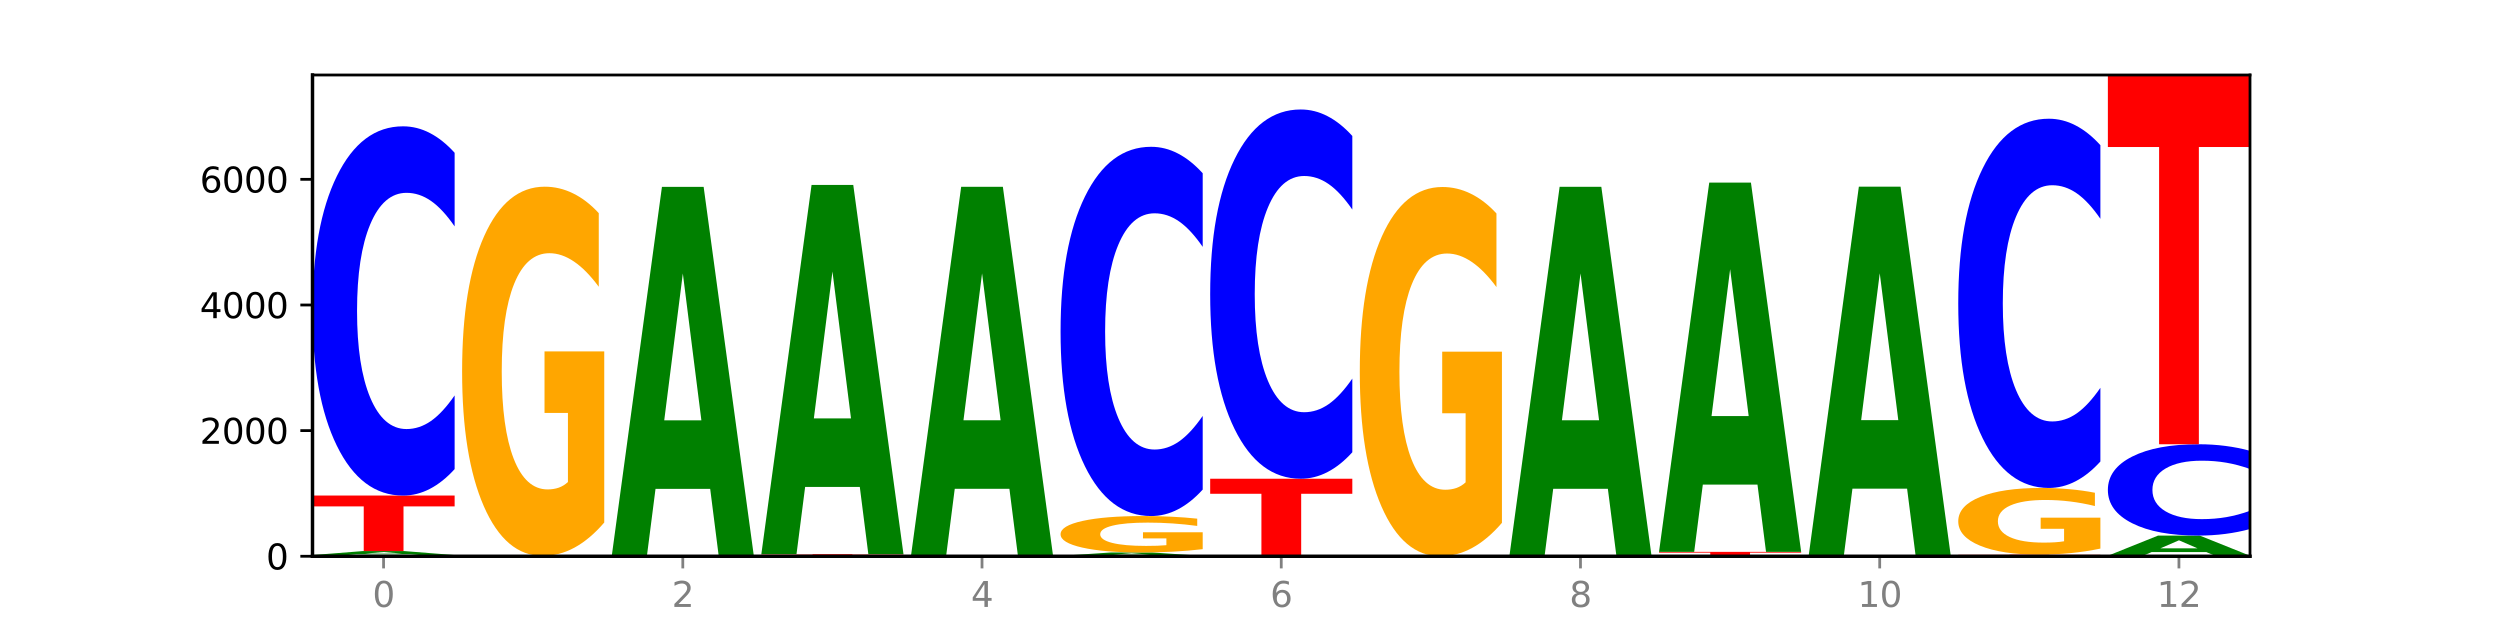 <?xml version="1.0" encoding="utf-8" standalone="no"?>
<!DOCTYPE svg PUBLIC "-//W3C//DTD SVG 1.1//EN"
  "http://www.w3.org/Graphics/SVG/1.1/DTD/svg11.dtd">
<svg xmlns:xlink="http://www.w3.org/1999/xlink" width="720pt" height="180pt" viewBox="0 0 720 180" xmlns="http://www.w3.org/2000/svg" version="1.1">
 <defs>
  <style type="text/css">*{stroke-linejoin: round; stroke-linecap: butt}</style>
 </defs>
 <g id="figure_1">
  <g id="patch_1">
   <path d="M 0 180 
L 720 180 
L 720 0 
L 0 0 
z
" style="fill: #ffffff"/>
  </g>
  <g id="axes_1">
   <g id="patch_2">
    <path d="M 90 160.2 
L 648 160.2 
L 648 21.6 
L 90 21.6 
z
" style="fill: #ffffff"/>
   </g>
   <g id="line2d_1">
    <path d="M 90 160.2 
L 648 160.2 
" clip-path="url(#pfbb8937200)" style="fill: none; stroke: #000000; stroke-width: 0.5; stroke-linecap: square"/>
   </g>
   <g id="patch_3">
    <path d="M 130.934 160.169 
Q 126.806 160.184 122.366 160.192 
Q 117.926 160.2 113.192 160.2 
Q 102.495 160.2 96.247 160.154 
Q 90 160.107 90 160.028 
Q 90 159.948 96.358 159.902 
Q 102.724 159.856 113.797 159.856 
Q 118.063 159.856 121.971 159.863 
Q 125.889 159.869 129.356 159.881 
L 129.356 159.949 
Q 125.779 159.934 122.237 159.926 
Q 118.696 159.918 115.137 159.918 
Q 108.55 159.918 104.981 159.947 
Q 101.412 159.975 101.412 160.028 
Q 101.412 160.081 104.853 160.109 
Q 108.293 160.138 114.623 160.138 
Q 116.348 160.138 117.825 160.136 
Q 119.302 160.135 120.476 160.131 
L 120.476 160.067 
L 113.733 160.067 
L 113.733 160.01 
L 130.934 160.01 
L 130.934 160.169 
z
" clip-path="url(#pfbb8937200)" style="fill: #ffa600"/>
   </g>
   <g id="patch_4">
    <path d="M 118.355 159.649 
L 102.613 159.649 
L 100.127 159.856 
L 90 159.856 
L 104.462 158.716 
L 116.472 158.716 
L 130.934 159.856 
L 120.816 159.856 
L 118.355 159.649 
z
M 105.123 159.437 
L 115.819 159.437 
L 110.48 158.984 
L 105.123 159.437 
z
" clip-path="url(#pfbb8937200)" style="fill: #008000"/>
   </g>
   <g id="patch_5">
    <path d="M 90 142.723 
L 130.934 142.723 
L 130.934 145.843 
L 116.208 145.843 
L 116.208 158.716 
L 104.755 158.716 
L 104.755 145.843 
L 90 145.843 
L 90 142.723 
z
" clip-path="url(#pfbb8937200)" style="fill: #ff0000"/>
   </g>
   <g id="patch_6">
    <path d="M 130.934 135.101 
Q 127.51 138.879 123.808 140.79 
Q 120.105 142.723 116.073 142.723 
Q 104.047 142.723 97.024 128.401 
Q 90 114.078 90 89.585 
Q 90 65.004 97.024 50.703 
Q 104.047 36.381 116.073 36.381 
Q 120.105 36.381 123.808 38.314 
Q 127.51 40.225 130.934 44.003 
L 130.934 65.202 
Q 127.479 60.193 124.127 57.865 
Q 120.776 55.536 117.073 55.536 
Q 110.431 55.536 106.625 64.609 
Q 102.83 73.659 102.83 89.585 
Q 102.83 105.445 106.625 114.518 
Q 110.431 123.568 117.073 123.568 
Q 120.776 123.568 124.127 121.24 
Q 127.479 118.889 130.934 113.881 
L 130.934 135.101 
z
" clip-path="url(#pfbb8937200)" style="fill: #0000ff"/>
   </g>
   <g id="patch_7">
    <path d="M 133.089 160.164 
L 174.023 160.164 
L 174.023 160.171 
L 159.296 160.171 
L 159.296 160.2 
L 147.844 160.2 
L 147.844 160.171 
L 133.089 160.171 
L 133.089 160.164 
z
" clip-path="url(#pfbb8937200)" style="fill: #ff0000"/>
   </g>
   <g id="patch_8">
    <path d="M 161.444 160.154 
L 145.701 160.154 
L 143.216 160.164 
L 133.089 160.164 
L 147.551 160.11 
L 159.561 160.11 
L 174.023 160.164 
L 163.905 160.164 
L 161.444 160.154 
z
M 148.212 160.144 
L 158.908 160.144 
L 153.569 160.122 
L 148.212 160.144 
z
" clip-path="url(#pfbb8937200)" style="fill: #008000"/>
   </g>
   <g id="patch_9">
    <path d="M 174.023 150.488 
Q 169.895 155.299 165.455 157.715 
Q 161.014 160.11 156.281 160.11 
Q 145.584 160.11 139.336 145.787 
Q 133.089 131.464 133.089 106.971 
Q 133.089 82.192 139.446 67.98 
Q 145.813 53.767 156.886 53.767 
Q 161.152 53.767 165.06 55.7 
Q 168.977 57.611 172.445 61.389 
L 172.445 82.588 
Q 168.867 77.733 165.326 75.339 
Q 161.785 72.922 158.226 72.922 
Q 151.639 72.922 148.07 81.753 
Q 144.501 90.562 144.501 106.971 
Q 144.501 123.227 147.941 132.102 
Q 151.382 140.954 157.712 140.954 
Q 159.437 140.954 160.914 140.449 
Q 162.391 139.922 163.565 138.823 
L 163.565 118.921 
L 156.822 118.921 
L 156.822 101.194 
L 174.023 101.194 
L 174.023 150.488 
z
" clip-path="url(#pfbb8937200)" style="fill: #ffa600"/>
   </g>
   <g id="patch_10">
    <path d="M 217.112 160.197 
Q 213.688 160.199 209.985 160.199 
Q 206.283 160.2 202.25 160.2 
Q 190.225 160.2 183.201 160.195 
Q 176.178 160.19 176.178 160.182 
Q 176.178 160.174 183.201 160.169 
Q 190.225 160.164 202.25 160.164 
Q 206.283 160.164 209.985 160.164 
Q 213.688 160.165 217.112 160.166 
L 217.112 160.174 
Q 213.657 160.172 210.305 160.171 
Q 206.953 160.17 203.251 160.17 
Q 196.609 160.17 192.803 160.173 
Q 189.008 160.177 189.008 160.182 
Q 189.008 160.187 192.803 160.19 
Q 196.609 160.193 203.251 160.193 
Q 206.953 160.193 210.305 160.193 
Q 213.657 160.192 217.112 160.19 
L 217.112 160.197 
z
" clip-path="url(#pfbb8937200)" style="fill: #0000ff"/>
   </g>
   <g id="patch_11">
    <path d="M 204.533 140.792 
L 188.79 140.792 
L 186.304 160.164 
L 176.178 160.164 
L 190.64 53.821 
L 202.65 53.821 
L 217.112 160.164 
L 206.993 160.164 
L 204.533 140.792 
z
M 191.301 121.055 
L 201.997 121.055 
L 196.657 78.755 
L 191.301 121.055 
z
" clip-path="url(#pfbb8937200)" style="fill: #008000"/>
   </g>
   <g id="patch_12">
    <path d="M 219.266 159.603 
L 260.201 159.603 
L 260.201 159.719 
L 245.474 159.719 
L 245.474 160.2 
L 234.022 160.2 
L 234.022 159.719 
L 219.266 159.719 
L 219.266 159.603 
z
" clip-path="url(#pfbb8937200)" style="fill: #ff0000"/>
   </g>
   <g id="patch_13">
    <path d="M 247.622 140.231 
L 231.879 140.231 
L 229.393 159.603 
L 219.266 159.603 
L 233.729 53.26 
L 245.739 53.26 
L 260.201 159.603 
L 250.082 159.603 
L 247.622 140.231 
z
M 234.39 120.494 
L 245.086 120.494 
L 239.746 78.194 
L 234.39 120.494 
z
" clip-path="url(#pfbb8937200)" style="fill: #008000"/>
   </g>
   <g id="patch_14">
    <path d="M 262.355 160.146 
L 303.29 160.146 
L 303.29 160.156 
L 288.563 160.156 
L 288.563 160.2 
L 277.111 160.2 
L 277.111 160.156 
L 262.355 160.156 
L 262.355 160.146 
z
" clip-path="url(#pfbb8937200)" style="fill: #ff0000"/>
   </g>
   <g id="patch_15">
    <path d="M 290.71 140.773 
L 274.968 140.773 
L 272.482 160.146 
L 262.355 160.146 
L 276.817 53.803 
L 288.827 53.803 
L 303.29 160.146 
L 293.171 160.146 
L 290.71 140.773 
z
M 277.479 121.036 
L 288.175 121.036 
L 282.835 78.736 
L 277.479 121.036 
z
" clip-path="url(#pfbb8937200)" style="fill: #008000"/>
   </g>
   <g id="patch_16">
    <path d="M 305.444 160.091 
L 346.378 160.091 
L 346.378 160.113 
L 331.652 160.113 
L 331.652 160.2 
L 320.199 160.2 
L 320.199 160.113 
L 305.444 160.113 
L 305.444 160.091 
z
" clip-path="url(#pfbb8937200)" style="fill: #ff0000"/>
   </g>
   <g id="patch_17">
    <path d="M 333.799 159.913 
L 318.057 159.913 
L 315.571 160.091 
L 305.444 160.091 
L 319.906 159.115 
L 331.916 159.115 
L 346.378 160.091 
L 336.26 160.091 
L 333.799 159.913 
z
M 320.567 159.732 
L 331.263 159.732 
L 325.924 159.344 
L 320.567 159.732 
z
" clip-path="url(#pfbb8937200)" style="fill: #008000"/>
   </g>
   <g id="patch_18">
    <path d="M 346.378 158.165 
Q 342.25 158.64 337.81 158.878 
Q 333.37 159.115 328.636 159.115 
Q 317.939 159.115 311.692 157.701 
Q 305.444 156.288 305.444 153.871 
Q 305.444 151.426 311.802 150.024 
Q 318.168 148.621 329.241 148.621 
Q 333.507 148.621 337.415 148.812 
Q 341.333 149.001 344.8 149.373 
L 344.8 151.465 
Q 341.223 150.986 337.681 150.75 
Q 334.14 150.511 330.581 150.511 
Q 323.994 150.511 320.425 151.383 
Q 316.856 152.252 316.856 153.871 
Q 316.856 155.475 320.297 156.351 
Q 323.737 157.224 330.067 157.224 
Q 331.792 157.224 333.269 157.175 
Q 334.746 157.123 335.92 157.014 
L 335.92 155.05 
L 329.177 155.05 
L 329.177 153.301 
L 346.378 153.301 
L 346.378 158.165 
z
" clip-path="url(#pfbb8937200)" style="fill: #ffa600"/>
   </g>
   <g id="patch_19">
    <path d="M 346.378 140.999 
Q 342.954 144.777 339.252 146.688 
Q 335.549 148.621 331.517 148.621 
Q 319.491 148.621 312.468 134.299 
Q 305.444 119.976 305.444 95.483 
Q 305.444 70.902 312.468 56.601 
Q 319.491 42.279 331.517 42.279 
Q 335.549 42.279 339.252 44.212 
Q 342.954 46.123 346.378 49.901 
L 346.378 71.1 
Q 342.923 66.091 339.571 63.763 
Q 336.22 61.434 332.517 61.434 
Q 325.875 61.434 322.069 70.506 
Q 318.274 79.557 318.274 95.483 
Q 318.274 111.343 322.069 120.416 
Q 325.875 129.466 332.517 129.466 
Q 336.22 129.466 339.571 127.138 
Q 342.923 124.787 346.378 119.779 
L 346.378 140.999 
z
" clip-path="url(#pfbb8937200)" style="fill: #0000ff"/>
   </g>
   <g id="patch_20">
    <path d="M 376.888 160.18 
L 361.145 160.18 
L 358.66 160.2 
L 348.533 160.2 
L 362.995 160.091 
L 375.005 160.091 
L 389.467 160.2 
L 379.349 160.2 
L 376.888 160.18 
z
M 363.656 160.16 
L 374.352 160.16 
L 369.013 160.117 
L 363.656 160.16 
z
" clip-path="url(#pfbb8937200)" style="fill: #008000"/>
   </g>
   <g id="patch_21">
    <path d="M 348.533 137.875 
L 389.467 137.875 
L 389.467 142.208 
L 374.74 142.208 
L 374.74 160.091 
L 363.288 160.091 
L 363.288 142.208 
L 348.533 142.208 
L 348.533 137.875 
z
" clip-path="url(#pfbb8937200)" style="fill: #ff0000"/>
   </g>
   <g id="patch_22">
    <path d="M 389.467 130.252 
Q 386.043 134.031 382.341 135.942 
Q 378.638 137.875 374.605 137.875 
Q 362.58 137.875 355.556 123.552 
Q 348.533 109.23 348.533 84.737 
Q 348.533 60.155 355.556 45.855 
Q 362.58 31.532 374.605 31.532 
Q 378.638 31.532 382.341 33.465 
Q 386.043 35.377 389.467 39.155 
L 389.467 60.353 
Q 386.012 55.345 382.66 53.016 
Q 379.308 50.688 375.606 50.688 
Q 368.964 50.688 365.158 59.76 
Q 361.363 68.81 361.363 84.737 
Q 361.363 100.597 365.158 109.669 
Q 368.964 118.72 375.606 118.72 
Q 379.308 118.72 382.66 116.391 
Q 386.012 114.041 389.467 109.032 
L 389.467 130.252 
z
" clip-path="url(#pfbb8937200)" style="fill: #0000ff"/>
   </g>
   <g id="patch_23">
    <path d="M 432.556 150.578 
Q 428.428 155.389 423.987 157.806 
Q 419.547 160.2 414.813 160.2 
Q 404.117 160.2 397.869 145.877 
Q 391.622 131.555 391.622 107.062 
Q 391.622 82.283 397.979 68.07 
Q 404.346 53.857 415.419 53.857 
Q 419.685 53.857 423.593 55.79 
Q 427.51 57.702 430.978 61.48 
L 430.978 82.678 
Q 427.4 77.823 423.859 75.429 
Q 420.318 73.013 416.758 73.013 
Q 410.171 73.013 406.603 81.843 
Q 403.034 90.652 403.034 107.062 
Q 403.034 123.317 406.474 132.192 
Q 409.915 141.045 416.245 141.045 
Q 417.969 141.045 419.446 140.539 
Q 420.923 140.012 422.098 138.914 
L 422.098 119.012 
L 415.355 119.012 
L 415.355 101.284 
L 432.556 101.284 
L 432.556 150.578 
z
" clip-path="url(#pfbb8937200)" style="fill: #ffa600"/>
   </g>
   <g id="patch_24">
    <path d="M 475.645 160.195 
Q 471.516 160.198 467.076 160.199 
Q 462.636 160.2 457.902 160.2 
Q 447.205 160.2 440.958 160.193 
Q 434.71 160.185 434.71 160.173 
Q 434.71 160.16 441.068 160.153 
Q 447.435 160.146 458.508 160.146 
Q 462.774 160.146 466.682 160.147 
Q 470.599 160.148 474.067 160.15 
L 474.067 160.16 
Q 470.489 160.158 466.948 160.157 
Q 463.407 160.156 459.847 160.156 
Q 453.26 160.156 449.692 160.16 
Q 446.123 160.165 446.123 160.173 
Q 446.123 160.181 449.563 160.186 
Q 453.003 160.19 459.333 160.19 
Q 461.058 160.19 462.535 160.19 
Q 464.012 160.19 465.186 160.189 
L 465.186 160.179 
L 458.444 160.179 
L 458.444 160.17 
L 475.645 160.17 
L 475.645 160.195 
z
" clip-path="url(#pfbb8937200)" style="fill: #ffa600"/>
   </g>
   <g id="patch_25">
    <path d="M 463.066 140.773 
L 447.323 140.773 
L 444.837 160.146 
L 434.71 160.146 
L 449.173 53.803 
L 461.183 53.803 
L 475.645 160.146 
L 465.526 160.146 
L 463.066 140.773 
z
M 449.834 121.036 
L 460.53 121.036 
L 455.19 78.736 
L 449.834 121.036 
z
" clip-path="url(#pfbb8937200)" style="fill: #008000"/>
   </g>
   <g id="patch_26">
    <path d="M 518.734 160.197 
Q 514.605 160.198 510.165 160.199 
Q 505.725 160.2 500.991 160.2 
Q 490.294 160.2 484.047 160.195 
Q 477.799 160.19 477.799 160.182 
Q 477.799 160.173 484.157 160.169 
Q 490.524 160.164 501.597 160.164 
Q 505.862 160.164 509.771 160.164 
Q 513.688 160.165 517.156 160.166 
L 517.156 160.174 
Q 513.578 160.172 510.037 160.171 
Q 506.495 160.17 502.936 160.17 
Q 496.349 160.17 492.78 160.173 
Q 489.212 160.176 489.212 160.182 
Q 489.212 160.187 492.652 160.19 
Q 496.092 160.193 502.422 160.193 
Q 504.147 160.193 505.624 160.193 
Q 507.101 160.193 508.275 160.193 
L 508.275 160.186 
L 501.532 160.186 
L 501.532 160.18 
L 518.734 160.18 
L 518.734 160.197 
z
" clip-path="url(#pfbb8937200)" style="fill: #ffa600"/>
   </g>
   <g id="patch_27">
    <path d="M 477.799 158.934 
L 518.734 158.934 
L 518.734 159.174 
L 504.007 159.174 
L 504.007 160.164 
L 492.555 160.164 
L 492.555 159.174 
L 477.799 159.174 
L 477.799 158.934 
z
" clip-path="url(#pfbb8937200)" style="fill: #ff0000"/>
   </g>
   <g id="patch_28">
    <path d="M 506.154 139.561 
L 490.412 139.561 
L 487.926 158.934 
L 477.799 158.934 
L 492.261 52.591 
L 504.271 52.591 
L 518.734 158.934 
L 508.615 158.934 
L 506.154 139.561 
z
M 492.923 119.824 
L 503.619 119.824 
L 498.279 77.524 
L 492.923 119.824 
z
" clip-path="url(#pfbb8937200)" style="fill: #008000"/>
   </g>
   <g id="patch_29">
    <path d="M 561.822 160.194 
Q 558.398 160.197 554.696 160.198 
Q 550.993 160.2 546.961 160.2 
Q 534.935 160.2 527.912 160.188 
Q 520.888 160.176 520.888 160.155 
Q 520.888 160.134 527.912 160.122 
Q 534.935 160.11 546.961 160.11 
Q 550.993 160.11 554.696 160.111 
Q 558.398 160.113 561.822 160.116 
L 561.822 160.134 
Q 558.367 160.13 555.015 160.128 
Q 551.664 160.126 547.961 160.126 
Q 541.319 160.126 537.513 160.134 
Q 533.718 160.141 533.718 160.155 
Q 533.718 160.168 537.513 160.176 
Q 541.319 160.184 547.961 160.184 
Q 551.664 160.184 555.015 160.182 
Q 558.367 160.18 561.822 160.175 
L 561.822 160.194 
z
" clip-path="url(#pfbb8937200)" style="fill: #0000ff"/>
   </g>
   <g id="patch_30">
    <path d="M 549.243 140.737 
L 533.501 140.737 
L 531.015 160.11 
L 520.888 160.11 
L 535.35 53.767 
L 547.36 53.767 
L 561.822 160.11 
L 551.704 160.11 
L 549.243 140.737 
z
M 536.011 121 
L 546.707 121 
L 541.368 78.7 
L 536.011 121 
z
" clip-path="url(#pfbb8937200)" style="fill: #008000"/>
   </g>
   <g id="patch_31">
    <path d="M 592.332 160.164 
L 576.589 160.164 
L 574.104 160.2 
L 563.977 160.2 
L 578.439 160.001 
L 590.449 160.001 
L 604.911 160.2 
L 594.793 160.2 
L 592.332 160.164 
z
M 579.1 160.127 
L 589.796 160.127 
L 584.457 160.048 
L 579.1 160.127 
z
" clip-path="url(#pfbb8937200)" style="fill: #008000"/>
   </g>
   <g id="patch_32">
    <path d="M 563.977 159.73 
L 604.911 159.73 
L 604.911 159.783 
L 590.184 159.783 
L 590.184 160.001 
L 578.732 160.001 
L 578.732 159.783 
L 563.977 159.783 
L 563.977 159.73 
z
" clip-path="url(#pfbb8937200)" style="fill: #ff0000"/>
   </g>
   <g id="patch_33">
    <path d="M 604.911 157.993 
Q 600.783 158.861 596.343 159.297 
Q 591.902 159.73 587.169 159.73 
Q 576.472 159.73 570.224 157.144 
Q 563.977 154.559 563.977 150.138 
Q 563.977 145.665 570.334 143.1 
Q 576.701 140.534 587.774 140.534 
Q 592.04 140.534 595.948 140.883 
Q 599.865 141.228 603.333 141.91 
L 603.333 145.737 
Q 599.755 144.86 596.214 144.428 
Q 592.673 143.992 589.114 143.992 
Q 582.527 143.992 578.958 145.586 
Q 575.389 147.176 575.389 150.138 
Q 575.389 153.072 578.83 154.674 
Q 582.27 156.272 588.6 156.272 
Q 590.325 156.272 591.802 156.181 
Q 593.279 156.086 594.453 155.887 
L 594.453 152.295 
L 587.71 152.295 
L 587.71 149.095 
L 604.911 149.095 
L 604.911 157.993 
z
" clip-path="url(#pfbb8937200)" style="fill: #ffa600"/>
   </g>
   <g id="patch_34">
    <path d="M 604.911 132.912 
Q 601.487 136.69 597.785 138.601 
Q 594.082 140.534 590.049 140.534 
Q 578.024 140.534 571 126.212 
Q 563.977 111.889 563.977 87.396 
Q 563.977 62.815 571 48.514 
Q 578.024 34.192 590.049 34.192 
Q 594.082 34.192 597.785 36.125 
Q 601.487 38.036 604.911 41.814 
L 604.911 63.013 
Q 601.456 58.004 598.104 55.676 
Q 594.752 53.347 591.05 53.347 
Q 584.408 53.347 580.602 62.419 
Q 576.807 71.47 576.807 87.396 
Q 576.807 103.256 580.602 112.329 
Q 584.408 121.379 591.05 121.379 
Q 594.752 121.379 598.104 119.051 
Q 601.456 116.7 604.911 111.692 
L 604.911 132.912 
z
" clip-path="url(#pfbb8937200)" style="fill: #0000ff"/>
   </g>
   <g id="patch_35">
    <path d="M 648 160.187 
Q 643.872 160.193 639.431 160.197 
Q 634.991 160.2 630.257 160.2 
Q 619.561 160.2 613.313 160.181 
Q 607.066 160.161 607.066 160.128 
Q 607.066 160.094 613.423 160.075 
Q 619.79 160.055 630.863 160.055 
Q 635.129 160.055 639.037 160.058 
Q 642.954 160.06 646.422 160.066 
L 646.422 160.094 
Q 642.844 160.088 639.303 160.085 
Q 635.762 160.081 632.202 160.081 
Q 625.615 160.081 622.047 160.093 
Q 618.478 160.105 618.478 160.128 
Q 618.478 160.15 621.918 160.162 
Q 625.359 160.174 631.689 160.174 
Q 633.413 160.174 634.89 160.173 
Q 636.367 160.173 637.542 160.171 
L 637.542 160.144 
L 630.799 160.144 
L 630.799 160.12 
L 648 160.12 
L 648 160.187 
z
" clip-path="url(#pfbb8937200)" style="fill: #ffa600"/>
   </g>
   <g id="patch_36">
    <path d="M 635.421 158.997 
L 619.678 158.997 
L 617.193 160.055 
L 607.066 160.055 
L 621.528 154.248 
L 633.538 154.248 
L 648 160.055 
L 637.881 160.055 
L 635.421 158.997 
z
M 622.189 157.919 
L 632.885 157.919 
L 627.545 155.609 
L 622.189 157.919 
z
" clip-path="url(#pfbb8937200)" style="fill: #008000"/>
   </g>
   <g id="patch_37">
    <path d="M 648 152.362 
Q 644.576 153.297 640.873 153.77 
Q 637.171 154.248 633.138 154.248 
Q 621.113 154.248 614.089 150.705 
Q 607.066 147.162 607.066 141.103 
Q 607.066 135.023 614.089 131.485 
Q 621.113 127.943 633.138 127.943 
Q 637.171 127.943 640.873 128.421 
Q 644.576 128.894 648 129.828 
L 648 135.072 
Q 644.545 133.833 641.193 133.257 
Q 637.841 132.681 634.139 132.681 
Q 627.497 132.681 623.691 134.925 
Q 619.896 137.164 619.896 141.103 
Q 619.896 145.027 623.691 147.271 
Q 627.497 149.51 634.139 149.51 
Q 637.841 149.51 641.193 148.934 
Q 644.545 148.352 648 147.113 
L 648 152.362 
z
" clip-path="url(#pfbb8937200)" style="fill: #0000ff"/>
   </g>
   <g id="patch_38">
    <path d="M 607.066 21.6 
L 648 21.6 
L 648 42.34 
L 633.273 42.34 
L 633.273 127.943 
L 621.821 127.943 
L 621.821 42.34 
L 607.066 42.34 
L 607.066 21.6 
z
" clip-path="url(#pfbb8937200)" style="fill: #ff0000"/>
   </g>
   <g id="matplotlib.axis_1">
    <g id="xtick_1">
     <g id="line2d_2">
      <defs>
       <path id="m5ebe174793" d="M 0 0 
L 0 3.5 
" style="stroke: #808080; stroke-width: 0.8"/>
      </defs>
      <g>
       <use xlink:href="#m5ebe174793" x="110.467" y="160.2" style="fill: #808080; stroke: #808080; stroke-width: 0.8"/>
      </g>
     </g>
     <g id="text_1">
      <!-- 0 -->
      <g style="fill: #808080" transform="translate(107.286 174.798) scale(0.1 -0.1)">
       <defs>
        <path id="DejaVuSans-30" d="M 2034 4250 
Q 1547 4250 1301 3770 
Q 1056 3291 1056 2328 
Q 1056 1369 1301 889 
Q 1547 409 2034 409 
Q 2525 409 2770 889 
Q 3016 1369 3016 2328 
Q 3016 3291 2770 3770 
Q 2525 4250 2034 4250 
z
M 2034 4750 
Q 2819 4750 3233 4129 
Q 3647 3509 3647 2328 
Q 3647 1150 3233 529 
Q 2819 -91 2034 -91 
Q 1250 -91 836 529 
Q 422 1150 422 2328 
Q 422 3509 836 4129 
Q 1250 4750 2034 4750 
z
" transform="scale(0.016)"/>
       </defs>
       <use xlink:href="#DejaVuSans-30"/>
      </g>
     </g>
    </g>
    <g id="xtick_2">
     <g id="line2d_3">
      <g>
       <use xlink:href="#m5ebe174793" x="196.645" y="160.2" style="fill: #808080; stroke: #808080; stroke-width: 0.8"/>
      </g>
     </g>
     <g id="text_2">
      <!-- 2 -->
      <g style="fill: #808080" transform="translate(193.464 174.798) scale(0.1 -0.1)">
       <defs>
        <path id="DejaVuSans-32" d="M 1228 531 
L 3431 531 
L 3431 0 
L 469 0 
L 469 531 
Q 828 903 1448 1529 
Q 2069 2156 2228 2338 
Q 2531 2678 2651 2914 
Q 2772 3150 2772 3378 
Q 2772 3750 2511 3984 
Q 2250 4219 1831 4219 
Q 1534 4219 1204 4116 
Q 875 4013 500 3803 
L 500 4441 
Q 881 4594 1212 4672 
Q 1544 4750 1819 4750 
Q 2544 4750 2975 4387 
Q 3406 4025 3406 3419 
Q 3406 3131 3298 2873 
Q 3191 2616 2906 2266 
Q 2828 2175 2409 1742 
Q 1991 1309 1228 531 
z
" transform="scale(0.016)"/>
       </defs>
       <use xlink:href="#DejaVuSans-32"/>
      </g>
     </g>
    </g>
    <g id="xtick_3">
     <g id="line2d_4">
      <g>
       <use xlink:href="#m5ebe174793" x="282.822" y="160.2" style="fill: #808080; stroke: #808080; stroke-width: 0.8"/>
      </g>
     </g>
     <g id="text_3">
      <!-- 4 -->
      <g style="fill: #808080" transform="translate(279.641 174.798) scale(0.1 -0.1)">
       <defs>
        <path id="DejaVuSans-34" d="M 2419 4116 
L 825 1625 
L 2419 1625 
L 2419 4116 
z
M 2253 4666 
L 3047 4666 
L 3047 1625 
L 3713 1625 
L 3713 1100 
L 3047 1100 
L 3047 0 
L 2419 0 
L 2419 1100 
L 313 1100 
L 313 1709 
L 2253 4666 
z
" transform="scale(0.016)"/>
       </defs>
       <use xlink:href="#DejaVuSans-34"/>
      </g>
     </g>
    </g>
    <g id="xtick_4">
     <g id="line2d_5">
      <g>
       <use xlink:href="#m5ebe174793" x="369" y="160.2" style="fill: #808080; stroke: #808080; stroke-width: 0.8"/>
      </g>
     </g>
     <g id="text_4">
      <!-- 6 -->
      <g style="fill: #808080" transform="translate(365.819 174.798) scale(0.1 -0.1)">
       <defs>
        <path id="DejaVuSans-36" d="M 2113 2584 
Q 1688 2584 1439 2293 
Q 1191 2003 1191 1497 
Q 1191 994 1439 701 
Q 1688 409 2113 409 
Q 2538 409 2786 701 
Q 3034 994 3034 1497 
Q 3034 2003 2786 2293 
Q 2538 2584 2113 2584 
z
M 3366 4563 
L 3366 3988 
Q 3128 4100 2886 4159 
Q 2644 4219 2406 4219 
Q 1781 4219 1451 3797 
Q 1122 3375 1075 2522 
Q 1259 2794 1537 2939 
Q 1816 3084 2150 3084 
Q 2853 3084 3261 2657 
Q 3669 2231 3669 1497 
Q 3669 778 3244 343 
Q 2819 -91 2113 -91 
Q 1303 -91 875 529 
Q 447 1150 447 2328 
Q 447 3434 972 4092 
Q 1497 4750 2381 4750 
Q 2619 4750 2861 4703 
Q 3103 4656 3366 4563 
z
" transform="scale(0.016)"/>
       </defs>
       <use xlink:href="#DejaVuSans-36"/>
      </g>
     </g>
    </g>
    <g id="xtick_5">
     <g id="line2d_6">
      <g>
       <use xlink:href="#m5ebe174793" x="455.178" y="160.2" style="fill: #808080; stroke: #808080; stroke-width: 0.8"/>
      </g>
     </g>
     <g id="text_5">
      <!-- 8 -->
      <g style="fill: #808080" transform="translate(451.996 174.798) scale(0.1 -0.1)">
       <defs>
        <path id="DejaVuSans-38" d="M 2034 2216 
Q 1584 2216 1326 1975 
Q 1069 1734 1069 1313 
Q 1069 891 1326 650 
Q 1584 409 2034 409 
Q 2484 409 2743 651 
Q 3003 894 3003 1313 
Q 3003 1734 2745 1975 
Q 2488 2216 2034 2216 
z
M 1403 2484 
Q 997 2584 770 2862 
Q 544 3141 544 3541 
Q 544 4100 942 4425 
Q 1341 4750 2034 4750 
Q 2731 4750 3128 4425 
Q 3525 4100 3525 3541 
Q 3525 3141 3298 2862 
Q 3072 2584 2669 2484 
Q 3125 2378 3379 2068 
Q 3634 1759 3634 1313 
Q 3634 634 3220 271 
Q 2806 -91 2034 -91 
Q 1263 -91 848 271 
Q 434 634 434 1313 
Q 434 1759 690 2068 
Q 947 2378 1403 2484 
z
M 1172 3481 
Q 1172 3119 1398 2916 
Q 1625 2713 2034 2713 
Q 2441 2713 2670 2916 
Q 2900 3119 2900 3481 
Q 2900 3844 2670 4047 
Q 2441 4250 2034 4250 
Q 1625 4250 1398 4047 
Q 1172 3844 1172 3481 
z
" transform="scale(0.016)"/>
       </defs>
       <use xlink:href="#DejaVuSans-38"/>
      </g>
     </g>
    </g>
    <g id="xtick_6">
     <g id="line2d_7">
      <g>
       <use xlink:href="#m5ebe174793" x="541.355" y="160.2" style="fill: #808080; stroke: #808080; stroke-width: 0.8"/>
      </g>
     </g>
     <g id="text_6">
      <!-- 10 -->
      <g style="fill: #808080" transform="translate(534.993 174.798) scale(0.1 -0.1)">
       <defs>
        <path id="DejaVuSans-31" d="M 794 531 
L 1825 531 
L 1825 4091 
L 703 3866 
L 703 4441 
L 1819 4666 
L 2450 4666 
L 2450 531 
L 3481 531 
L 3481 0 
L 794 0 
L 794 531 
z
" transform="scale(0.016)"/>
       </defs>
       <use xlink:href="#DejaVuSans-31"/>
       <use xlink:href="#DejaVuSans-30" x="63.623"/>
      </g>
     </g>
    </g>
    <g id="xtick_7">
     <g id="line2d_8">
      <g>
       <use xlink:href="#m5ebe174793" x="627.533" y="160.2" style="fill: #808080; stroke: #808080; stroke-width: 0.8"/>
      </g>
     </g>
     <g id="text_7">
      <!-- 12 -->
      <g style="fill: #808080" transform="translate(621.17 174.798) scale(0.1 -0.1)">
       <use xlink:href="#DejaVuSans-31"/>
       <use xlink:href="#DejaVuSans-32" x="63.623"/>
      </g>
     </g>
    </g>
   </g>
   <g id="matplotlib.axis_2">
    <g id="ytick_1">
     <g id="line2d_9">
      <defs>
       <path id="m2345025e68" d="M 0 0 
L -3.5 0 
" style="stroke: #000000; stroke-width: 0.8"/>
      </defs>
      <g>
       <use xlink:href="#m2345025e68" x="90" y="160.2" style="stroke: #000000; stroke-width: 0.8"/>
      </g>
     </g>
     <g id="text_8">
      <!-- 0 -->
      <g transform="translate(76.638 163.999) scale(0.1 -0.1)">
       <use xlink:href="#DejaVuSans-30"/>
      </g>
     </g>
    </g>
    <g id="ytick_2">
     <g id="line2d_10">
      <g>
       <use xlink:href="#m2345025e68" x="90" y="124.017" style="stroke: #000000; stroke-width: 0.8"/>
      </g>
     </g>
     <g id="text_9">
      <!-- 2000 -->
      <g transform="translate(57.55 127.816) scale(0.1 -0.1)">
       <use xlink:href="#DejaVuSans-32"/>
       <use xlink:href="#DejaVuSans-30" x="63.623"/>
       <use xlink:href="#DejaVuSans-30" x="127.246"/>
       <use xlink:href="#DejaVuSans-30" x="190.869"/>
      </g>
     </g>
    </g>
    <g id="ytick_3">
     <g id="line2d_11">
      <g>
       <use xlink:href="#m2345025e68" x="90" y="87.833" style="stroke: #000000; stroke-width: 0.8"/>
      </g>
     </g>
     <g id="text_10">
      <!-- 4000 -->
      <g transform="translate(57.55 91.633) scale(0.1 -0.1)">
       <use xlink:href="#DejaVuSans-34"/>
       <use xlink:href="#DejaVuSans-30" x="63.623"/>
       <use xlink:href="#DejaVuSans-30" x="127.246"/>
       <use xlink:href="#DejaVuSans-30" x="190.869"/>
      </g>
     </g>
    </g>
    <g id="ytick_4">
     <g id="line2d_12">
      <g>
       <use xlink:href="#m2345025e68" x="90" y="51.65" style="stroke: #000000; stroke-width: 0.8"/>
      </g>
     </g>
     <g id="text_11">
      <!-- 6000 -->
      <g transform="translate(57.55 55.449) scale(0.1 -0.1)">
       <use xlink:href="#DejaVuSans-36"/>
       <use xlink:href="#DejaVuSans-30" x="63.623"/>
       <use xlink:href="#DejaVuSans-30" x="127.246"/>
       <use xlink:href="#DejaVuSans-30" x="190.869"/>
      </g>
     </g>
    </g>
   </g>
   <g id="patch_39">
    <path d="M 90 160.2 
L 90 21.6 
" style="fill: none; stroke: #000000; stroke-linejoin: miter; stroke-linecap: square"/>
   </g>
   <g id="patch_40">
    <path d="M 648 160.2 
L 648 21.6 
" style="fill: none; stroke: #000000; stroke-width: 0.8; stroke-linejoin: miter; stroke-linecap: square"/>
   </g>
   <g id="patch_41">
    <path d="M 90 160.2 
L 648 160.2 
" style="fill: none; stroke: #000000; stroke-linejoin: miter; stroke-linecap: square"/>
   </g>
   <g id="patch_42">
    <path d="M 90 21.6 
L 648 21.6 
" style="fill: none; stroke: #000000; stroke-width: 0.8; stroke-linejoin: miter; stroke-linecap: square"/>
   </g>
  </g>
 </g>
 <defs>
  <clipPath id="pfbb8937200">
   <rect x="90" y="21.6" width="558" height="138.6"/>
  </clipPath>
 </defs>
</svg>
